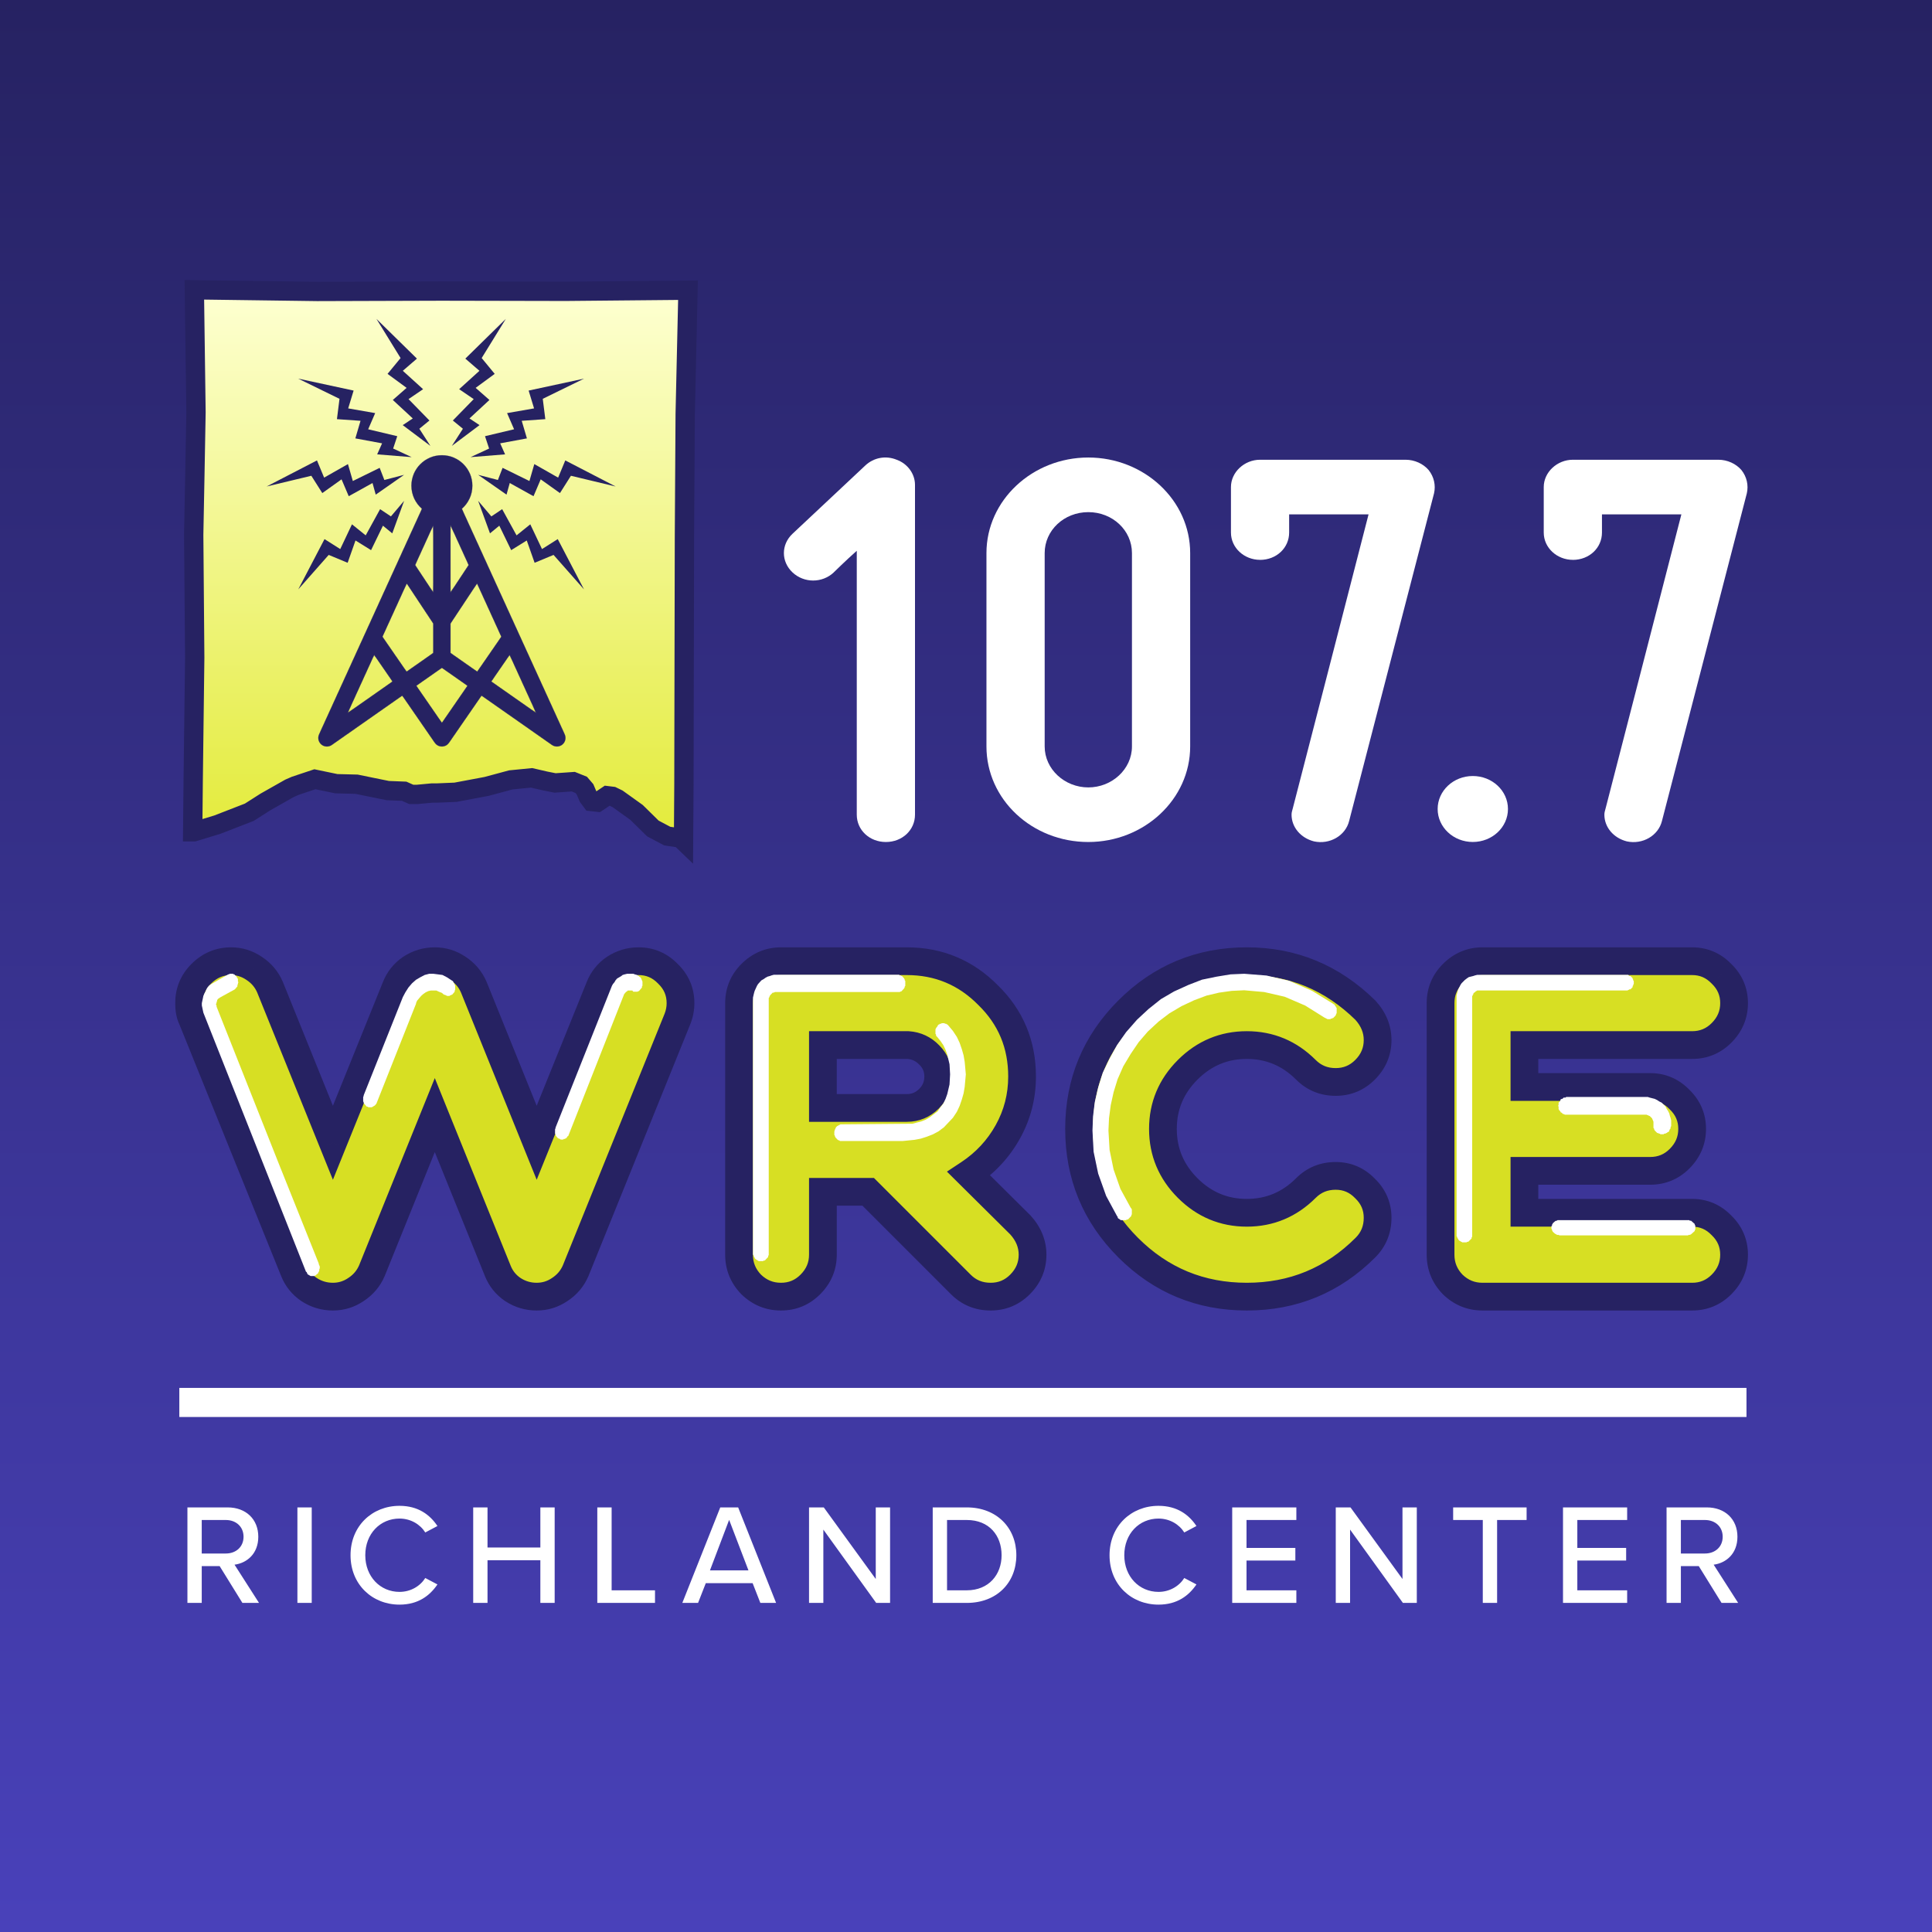 <svg width="500" height="500" viewBox="0 0 500 500" fill="none" xmlns="http://www.w3.org/2000/svg">
<rect x="0" y="0" width="500" height="500" fill="#808080" stroke="none"/>
<rect width="500" height="500" fill="url(#paint0_linear_7084_1451)"/>
<mask id="path-1-outside-1_7084_1451" maskUnits="userSpaceOnUse" x="45" y="244.569" width="408" height="95" fill="black">
<rect fill="white" x="45" y="244.569" width="408" height="95"/>
<path d="M128.803 328.841L112.526 288.583L96.249 328.841C95.381 330.867 94.006 332.495 92.125 333.725C90.317 334.954 88.327 335.569 86.157 335.569C83.914 335.569 81.853 334.954 79.972 333.725C78.163 332.495 76.861 330.867 76.065 328.841L49.696 263.624C49.19 262.612 48.937 261.273 48.937 259.609C48.937 256.643 49.986 254.111 52.084 252.013C54.254 249.843 56.822 248.758 59.788 248.758C61.958 248.758 63.948 249.373 65.756 250.603C67.637 251.833 69.012 253.46 69.88 255.486L86.157 295.745L102.434 255.486C103.23 253.46 104.532 251.833 106.341 250.603C108.221 249.373 110.283 248.758 112.526 248.758C114.696 248.758 116.686 249.373 118.494 250.603C120.375 251.833 121.75 253.46 122.618 255.486L138.895 295.745L155.172 255.486C155.968 253.46 157.27 251.833 159.078 250.603C160.959 249.373 163.021 248.758 165.264 248.758C168.23 248.758 170.762 249.843 172.86 252.013C175.03 254.111 176.115 256.643 176.115 259.609C176.115 260.984 175.862 262.322 175.355 263.624L148.987 328.841C148.118 330.867 146.744 332.495 144.863 333.725C143.054 334.954 141.065 335.569 138.895 335.569C136.652 335.569 134.59 334.954 132.709 333.725C130.901 332.495 129.599 330.867 128.803 328.841ZM191.264 324.718V259.609C191.264 256.643 192.313 254.111 194.411 252.013C196.581 249.843 199.149 248.758 202.115 248.758H234.669C242.917 248.758 249.934 251.688 255.721 257.548C261.581 263.263 264.511 270.28 264.511 278.599C264.511 283.736 263.281 288.51 260.821 292.923C258.362 297.336 254.998 300.953 250.73 303.775L264.077 317.013C266.175 319.328 267.224 321.897 267.224 324.718C267.224 327.684 266.139 330.252 263.968 332.422C261.87 334.52 259.338 335.569 256.372 335.569C253.334 335.569 250.766 334.52 248.668 332.422L224.686 308.441H212.967V324.718C212.967 327.684 211.881 330.252 209.711 332.422C207.613 334.52 205.081 335.569 202.115 335.569C199.149 335.569 196.581 334.52 194.411 332.422C192.313 330.252 191.264 327.684 191.264 324.718ZM234.995 270.461H212.967V286.738H234.669C236.912 286.738 238.829 285.942 240.421 284.351C242.012 282.759 242.808 280.842 242.808 278.599C242.808 276.429 242.048 274.584 240.529 273.065C239.01 271.474 237.165 270.606 234.995 270.461ZM337.968 307.464C340.066 305.366 342.634 304.317 345.673 304.317C348.639 304.317 351.171 305.402 353.269 307.573C355.439 309.671 356.524 312.203 356.524 315.169C356.524 318.207 355.475 320.775 353.377 322.873C344.913 331.337 334.677 335.569 322.668 335.569C310.659 335.569 300.422 331.337 291.958 322.873C283.494 314.409 279.262 304.173 279.262 292.164C279.262 280.155 283.494 269.918 291.958 261.454C300.422 252.99 310.659 248.758 322.668 248.758C334.532 248.758 344.768 252.99 353.377 261.454C355.475 263.769 356.524 266.337 356.524 269.159C356.524 272.125 355.439 274.693 353.269 276.863C351.171 278.961 348.639 280.01 345.673 280.01C342.634 280.01 340.066 278.961 337.968 276.863C333.7 272.595 328.6 270.461 322.668 270.461C316.736 270.461 311.635 272.595 307.367 276.863C303.099 281.131 300.965 286.232 300.965 292.164C300.965 298.096 303.099 303.196 307.367 307.464C311.635 311.732 316.736 313.867 322.668 313.867C328.6 313.867 333.7 311.732 337.968 307.464ZM372.817 324.718V259.609C372.817 256.643 373.866 254.111 375.964 252.013C378.134 249.843 380.703 248.758 383.669 248.758H437.926C440.892 248.758 443.424 249.843 445.522 252.013C447.692 254.111 448.777 256.643 448.777 259.609C448.777 262.576 447.692 265.144 445.522 267.314C443.424 269.412 440.892 270.461 437.926 270.461H394.52V281.312H427.074C430.04 281.312 432.572 282.397 434.67 284.568C436.841 286.666 437.926 289.198 437.926 292.164C437.926 295.13 436.841 297.698 434.67 299.868C432.572 301.966 430.04 303.015 427.074 303.015H394.52V313.867H437.926C440.892 313.867 443.424 314.952 445.522 317.122C447.692 319.22 448.777 321.752 448.777 324.718C448.777 327.684 447.692 330.252 445.522 332.422C443.424 334.52 440.892 335.569 437.926 335.569H383.669C380.703 335.569 378.134 334.52 375.964 332.422C373.866 330.252 372.817 327.684 372.817 324.718Z"/>
</mask>
<path d="M128.803 328.841L112.526 288.583L96.249 328.841C95.381 330.867 94.006 332.495 92.125 333.725C90.317 334.954 88.327 335.569 86.157 335.569C83.914 335.569 81.853 334.954 79.972 333.725C78.163 332.495 76.861 330.867 76.065 328.841L49.696 263.624C49.19 262.612 48.937 261.273 48.937 259.609C48.937 256.643 49.986 254.111 52.084 252.013C54.254 249.843 56.822 248.758 59.788 248.758C61.958 248.758 63.948 249.373 65.756 250.603C67.637 251.833 69.012 253.46 69.88 255.486L86.157 295.745L102.434 255.486C103.23 253.46 104.532 251.833 106.341 250.603C108.221 249.373 110.283 248.758 112.526 248.758C114.696 248.758 116.686 249.373 118.494 250.603C120.375 251.833 121.75 253.46 122.618 255.486L138.895 295.745L155.172 255.486C155.968 253.46 157.27 251.833 159.078 250.603C160.959 249.373 163.021 248.758 165.264 248.758C168.23 248.758 170.762 249.843 172.86 252.013C175.03 254.111 176.115 256.643 176.115 259.609C176.115 260.984 175.862 262.322 175.355 263.624L148.987 328.841C148.118 330.867 146.744 332.495 144.863 333.725C143.054 334.954 141.065 335.569 138.895 335.569C136.652 335.569 134.59 334.954 132.709 333.725C130.901 332.495 129.599 330.867 128.803 328.841ZM191.264 324.718V259.609C191.264 256.643 192.313 254.111 194.411 252.013C196.581 249.843 199.149 248.758 202.115 248.758H234.669C242.917 248.758 249.934 251.688 255.721 257.548C261.581 263.263 264.511 270.28 264.511 278.599C264.511 283.736 263.281 288.51 260.821 292.923C258.362 297.336 254.998 300.953 250.73 303.775L264.077 317.013C266.175 319.328 267.224 321.897 267.224 324.718C267.224 327.684 266.139 330.252 263.968 332.422C261.87 334.52 259.338 335.569 256.372 335.569C253.334 335.569 250.766 334.52 248.668 332.422L224.686 308.441H212.967V324.718C212.967 327.684 211.881 330.252 209.711 332.422C207.613 334.52 205.081 335.569 202.115 335.569C199.149 335.569 196.581 334.52 194.411 332.422C192.313 330.252 191.264 327.684 191.264 324.718ZM234.995 270.461H212.967V286.738H234.669C236.912 286.738 238.829 285.942 240.421 284.351C242.012 282.759 242.808 280.842 242.808 278.599C242.808 276.429 242.048 274.584 240.529 273.065C239.01 271.474 237.165 270.606 234.995 270.461ZM337.968 307.464C340.066 305.366 342.634 304.317 345.673 304.317C348.639 304.317 351.171 305.402 353.269 307.573C355.439 309.671 356.524 312.203 356.524 315.169C356.524 318.207 355.475 320.775 353.377 322.873C344.913 331.337 334.677 335.569 322.668 335.569C310.659 335.569 300.422 331.337 291.958 322.873C283.494 314.409 279.262 304.173 279.262 292.164C279.262 280.155 283.494 269.918 291.958 261.454C300.422 252.99 310.659 248.758 322.668 248.758C334.532 248.758 344.768 252.99 353.377 261.454C355.475 263.769 356.524 266.337 356.524 269.159C356.524 272.125 355.439 274.693 353.269 276.863C351.171 278.961 348.639 280.01 345.673 280.01C342.634 280.01 340.066 278.961 337.968 276.863C333.7 272.595 328.6 270.461 322.668 270.461C316.736 270.461 311.635 272.595 307.367 276.863C303.099 281.131 300.965 286.232 300.965 292.164C300.965 298.096 303.099 303.196 307.367 307.464C311.635 311.732 316.736 313.867 322.668 313.867C328.6 313.867 333.7 311.732 337.968 307.464ZM372.817 324.718V259.609C372.817 256.643 373.866 254.111 375.964 252.013C378.134 249.843 380.703 248.758 383.669 248.758H437.926C440.892 248.758 443.424 249.843 445.522 252.013C447.692 254.111 448.777 256.643 448.777 259.609C448.777 262.576 447.692 265.144 445.522 267.314C443.424 269.412 440.892 270.461 437.926 270.461H394.52V281.312H427.074C430.04 281.312 432.572 282.397 434.67 284.568C436.841 286.666 437.926 289.198 437.926 292.164C437.926 295.13 436.841 297.698 434.67 299.868C432.572 301.966 430.04 303.015 427.074 303.015H394.52V313.867H437.926C440.892 313.867 443.424 314.952 445.522 317.122C447.692 319.22 448.777 321.752 448.777 324.718C448.777 327.684 447.692 330.252 445.522 332.422C443.424 334.52 440.892 335.569 437.926 335.569H383.669C380.703 335.569 378.134 334.52 375.964 332.422C373.866 330.252 372.817 327.684 372.817 324.718Z" fill="#D7DF23"/>
<path d="M128.803 328.841L132.144 327.529L132.138 327.512L132.131 327.496L128.803 328.841ZM112.526 288.583L115.854 287.237L112.526 279.005L109.197 287.237L112.526 288.583ZM96.249 328.841L99.549 330.256L99.563 330.222L99.577 330.187L96.249 328.841ZM92.125 333.725L90.16 330.72L90.133 330.738L90.106 330.756L92.125 333.725ZM79.972 333.725L77.953 336.693L77.98 336.712L78.007 336.729L79.972 333.725ZM76.065 328.841L79.406 327.529L79.4 327.512L79.393 327.496L76.065 328.841ZM49.696 263.624L53.025 262.279L52.971 262.147L52.907 262.019L49.696 263.624ZM52.084 252.013L49.545 249.475H49.545L52.084 252.013ZM65.756 250.603L63.737 253.572L63.764 253.59L63.792 253.608L65.756 250.603ZM69.88 255.486L73.208 254.14L73.194 254.106L73.18 254.072L69.88 255.486ZM86.157 295.745L82.829 297.09L86.157 305.322L89.485 297.09L86.157 295.745ZM102.434 255.486L105.762 256.832L105.769 256.815L105.775 256.799L102.434 255.486ZM106.341 250.603L104.376 247.598L104.349 247.616L104.322 247.634L106.341 250.603ZM118.494 250.603L116.475 253.572L116.502 253.59L116.529 253.608L118.494 250.603ZM122.618 255.486L125.946 254.14L125.932 254.106L125.917 254.072L122.618 255.486ZM138.895 295.745L135.566 297.09L138.895 305.322L142.223 297.09L138.895 295.745ZM155.172 255.486L158.5 256.832L158.507 256.815L158.513 256.799L155.172 255.486ZM159.078 250.603L157.114 247.598L157.086 247.616L157.06 247.634L159.078 250.603ZM172.86 252.013L170.278 254.509L170.321 254.552L170.364 254.595L172.86 252.013ZM175.355 263.624L178.684 264.97L178.693 264.948L178.701 264.926L175.355 263.624ZM148.987 328.841L152.286 330.256L152.301 330.222L152.315 330.187L148.987 328.841ZM144.863 333.725L142.898 330.72L142.871 330.738L142.844 330.756L144.863 333.725ZM132.709 333.725L130.691 336.693L130.718 336.712L130.745 336.729L132.709 333.725ZM132.131 327.496L115.854 287.237L109.197 289.928L125.475 330.187L132.131 327.496ZM109.197 287.237L92.92 327.496L99.577 330.187L115.854 289.928L109.197 287.237ZM92.949 327.427C92.365 328.789 91.462 329.869 90.16 330.72L94.09 336.729C96.55 335.121 98.396 332.945 99.549 330.256L92.949 327.427ZM90.106 330.756C88.888 331.584 87.601 331.979 86.157 331.979V339.159C89.053 339.159 91.745 338.325 94.144 336.693L90.106 330.756ZM86.157 331.979C84.614 331.979 83.234 331.569 81.936 330.72L78.007 336.729C80.471 338.34 83.215 339.159 86.157 339.159V331.979ZM81.99 330.756C80.776 329.93 79.937 328.878 79.406 327.529L72.724 330.154C73.785 332.856 75.55 335.059 77.953 336.693L81.99 330.756ZM79.393 327.496L53.025 262.279L46.368 264.97L72.737 330.187L79.393 327.496ZM52.907 262.019C52.739 261.683 52.527 260.957 52.527 259.609H45.346C45.346 261.589 45.64 263.54 46.485 265.23L52.907 262.019ZM52.527 259.609C52.527 257.596 53.197 255.977 54.622 254.552L49.545 249.475C46.774 252.246 45.346 255.691 45.346 259.609H52.527ZM54.622 254.552C56.145 253.029 57.81 252.348 59.788 252.348V245.168C55.833 245.168 52.362 246.658 49.545 249.475L54.622 254.552ZM59.788 252.348C61.232 252.348 62.519 252.743 63.737 253.572L67.775 247.634C65.376 246.003 62.684 245.168 59.788 245.168V252.348ZM63.792 253.608C65.093 254.458 65.996 255.538 66.58 256.9L73.18 254.072C72.027 251.382 70.181 249.207 67.721 247.598L63.792 253.608ZM66.551 256.832L82.829 297.09L89.485 294.399L73.208 254.14L66.551 256.832ZM89.485 297.09L105.762 256.832L99.106 254.14L82.829 294.399L89.485 297.09ZM105.775 256.799C106.306 255.449 107.145 254.397 108.359 253.572L104.322 247.634C101.919 249.268 100.154 251.472 99.093 254.173L105.775 256.799ZM108.305 253.608C109.603 252.759 110.983 252.348 112.526 252.348V245.168C109.584 245.168 106.84 245.987 104.376 247.598L108.305 253.608ZM112.526 252.348C113.97 252.348 115.257 252.743 116.475 253.572L120.513 247.634C118.114 246.003 115.422 245.168 112.526 245.168V252.348ZM116.529 253.608C117.831 254.458 118.734 255.538 119.318 256.9L125.917 254.072C124.765 251.382 122.919 249.207 120.459 247.598L116.529 253.608ZM119.289 256.832L135.566 297.09L142.223 294.399L125.946 254.14L119.289 256.832ZM142.223 297.09L158.5 256.832L151.844 254.14L135.566 294.399L142.223 297.09ZM158.513 256.799C159.043 255.449 159.883 254.397 161.097 253.572L157.06 247.634C154.657 249.268 152.892 251.472 151.83 254.173L158.513 256.799ZM161.043 253.608C162.341 252.759 163.72 252.348 165.264 252.348V245.168C162.322 245.168 159.577 245.987 157.114 247.598L161.043 253.608ZM165.264 252.348C167.237 252.348 168.843 253.024 170.278 254.509L175.441 249.518C172.68 246.662 169.222 245.168 165.264 245.168V252.348ZM170.364 254.595C171.849 256.03 172.525 257.636 172.525 259.609H179.705C179.705 255.651 178.211 252.193 175.355 249.432L170.364 254.595ZM172.525 259.609C172.525 260.531 172.357 261.429 172.01 262.323L178.701 264.926C179.366 263.216 179.705 261.437 179.705 259.609H172.525ZM172.027 262.279L145.658 327.496L152.315 330.187L178.684 264.97L172.027 262.279ZM145.687 327.427C145.103 328.789 144.2 329.869 142.898 330.72L146.828 336.729C149.288 335.121 151.134 332.945 152.286 330.256L145.687 327.427ZM142.844 330.756C141.626 331.584 140.339 331.979 138.895 331.979V339.159C141.791 339.159 144.483 338.325 146.882 336.693L142.844 330.756ZM138.895 331.979C137.352 331.979 135.972 331.569 134.674 330.72L130.745 336.729C133.208 338.34 135.953 339.159 138.895 339.159V331.979ZM134.728 330.756C133.514 329.93 132.675 328.878 132.144 327.529L125.461 330.154C126.523 332.856 128.288 335.059 130.691 336.693L134.728 330.756ZM194.411 252.013L191.872 249.475V249.475L194.411 252.013ZM255.721 257.548L253.167 260.07L253.191 260.094L253.215 260.118L255.721 257.548ZM260.821 292.923L257.685 291.175L260.821 292.923ZM250.73 303.775L248.75 300.78L245.067 303.214L248.201 306.324L250.73 303.775ZM264.077 317.013L266.737 314.603L266.673 314.532L266.605 314.465L264.077 317.013ZM263.968 332.422L266.507 334.961L266.507 334.961L263.968 332.422ZM248.668 332.422L251.206 329.884L248.668 332.422ZM224.686 308.441L227.225 305.902L226.173 304.851H224.686V308.441ZM212.967 308.441V304.851H209.377V308.441H212.967ZM209.711 332.422L212.25 334.961L209.711 332.422ZM194.411 332.422L191.829 334.918L191.872 334.961L191.916 335.004L194.411 332.422ZM234.995 270.461L235.234 266.879L235.115 266.871H234.995V270.461ZM212.967 270.461V266.871H209.377V270.461H212.967ZM212.967 286.738H209.377V290.328H212.967V286.738ZM240.421 284.351L242.959 286.889V286.889L240.421 284.351ZM240.529 273.065L237.932 275.544L237.961 275.574L237.991 275.604L240.529 273.065ZM194.854 324.718V259.609H187.674V324.718H194.854ZM194.854 259.609C194.854 257.596 195.524 255.977 196.949 254.552L191.872 249.475C189.101 252.246 187.674 255.691 187.674 259.609H194.854ZM196.949 254.552C198.472 253.029 200.138 252.348 202.115 252.348V245.168C198.161 245.168 194.69 246.658 191.872 249.475L196.949 254.552ZM202.115 252.348H234.669V245.168H202.115V252.348ZM234.669 252.348C241.958 252.348 248.055 254.895 253.167 260.07L258.275 255.025C251.813 248.481 243.875 245.168 234.669 245.168V252.348ZM253.215 260.118C258.369 265.145 260.921 271.23 260.921 278.599H268.101C268.101 269.33 264.793 261.381 258.228 254.978L253.215 260.118ZM260.921 278.599C260.921 283.135 259.842 287.306 257.685 291.175L263.957 294.671C266.72 289.715 268.101 284.337 268.101 278.599H260.921ZM257.685 291.175C255.509 295.079 252.545 298.271 248.75 300.78L252.709 306.77C257.451 303.635 261.214 299.593 263.957 294.671L257.685 291.175ZM248.201 306.324L261.549 319.562L266.605 314.465L253.258 301.226L248.201 306.324ZM261.417 319.424C262.985 321.155 263.634 322.886 263.634 324.718H270.814C270.814 320.907 269.364 317.501 266.737 314.603L261.417 319.424ZM263.634 324.718C263.634 326.695 262.953 328.361 261.43 329.884L266.507 334.961C269.324 332.144 270.814 328.673 270.814 324.718H263.634ZM261.43 329.884C260.005 331.309 258.386 331.979 256.372 331.979V339.159C260.291 339.159 263.736 337.732 266.507 334.961L261.43 329.884ZM256.372 331.979C254.26 331.979 252.613 331.291 251.206 329.884L246.129 334.961C248.918 337.75 252.407 339.159 256.372 339.159V331.979ZM251.206 329.884L227.225 305.902L222.148 310.979L246.129 334.961L251.206 329.884ZM224.686 304.851H212.967V312.031H224.686V304.851ZM209.377 308.441V324.718H216.557V308.441H209.377ZM209.377 324.718C209.377 326.695 208.696 328.361 207.173 329.884L212.25 334.961C215.067 332.144 216.557 328.673 216.557 324.718H209.377ZM207.173 329.884C205.748 331.309 204.129 331.979 202.115 331.979V339.159C206.034 339.159 209.479 337.732 212.25 334.961L207.173 329.884ZM202.115 331.979C200.098 331.979 198.42 331.305 196.906 329.841L191.916 335.004C194.742 337.736 198.2 339.159 202.115 339.159V331.979ZM196.992 329.927C195.528 328.413 194.854 326.735 194.854 324.718H187.674C187.674 328.633 189.097 332.091 191.829 334.918L196.992 329.927ZM234.995 266.871H212.967V274.051H234.995V266.871ZM209.377 270.461V286.738H216.557V270.461H209.377ZM212.967 290.328H234.669V283.148H212.967V290.328ZM234.669 290.328C237.868 290.328 240.697 289.151 242.959 286.889L237.882 281.812C236.961 282.733 235.956 283.148 234.669 283.148V290.328ZM242.959 286.889C245.221 284.627 246.398 281.798 246.398 278.599H239.218C239.218 279.886 238.803 280.891 237.882 281.812L242.959 286.889ZM246.398 278.599C246.398 275.488 245.268 272.727 243.068 270.527L237.991 275.604C238.829 276.442 239.218 277.37 239.218 278.599H246.398ZM243.126 270.586C240.995 268.353 238.312 267.084 235.234 266.879L234.756 274.043C236.019 274.127 237.025 274.594 237.932 275.544L243.126 270.586ZM337.968 307.464L335.43 304.926L337.968 307.464ZM353.269 307.573L350.687 310.068L350.73 310.112L350.773 310.154L353.269 307.573ZM353.377 322.873L355.916 325.412L353.377 322.873ZM291.958 322.873L294.497 320.335L291.958 322.873ZM291.958 261.454L294.497 263.993L291.958 261.454ZM353.377 261.454L356.037 259.043L355.968 258.967L355.894 258.894L353.377 261.454ZM353.269 276.863L355.807 279.402V279.402L353.269 276.863ZM337.968 276.863L335.43 279.402V279.402L337.968 276.863ZM307.367 276.863L309.906 279.402L307.367 276.863ZM307.367 307.464L304.829 310.003L307.367 307.464ZM340.507 310.003C341.913 308.596 343.561 307.907 345.673 307.907V300.727C341.708 300.727 338.219 302.136 335.43 304.926L340.507 310.003ZM345.673 307.907C347.646 307.907 349.252 308.583 350.687 310.068L355.85 305.078C353.089 302.221 349.631 300.727 345.673 300.727V307.907ZM350.773 310.154C352.258 311.589 352.934 313.195 352.934 315.169H360.114C360.114 311.21 358.62 307.752 355.764 304.991L350.773 310.154ZM352.934 315.169C352.934 317.281 352.245 318.928 350.839 320.335L355.916 325.412C358.705 322.623 360.114 319.134 360.114 315.169H352.934ZM350.839 320.335C343.05 328.123 333.728 331.979 322.668 331.979V339.159C335.625 339.159 346.776 334.552 355.916 325.412L350.839 320.335ZM322.668 331.979C311.607 331.979 302.285 328.123 294.497 320.335L289.42 325.412C298.559 334.552 309.71 339.159 322.668 339.159V331.979ZM294.497 320.335C286.708 312.546 282.852 303.224 282.852 292.164H275.672C275.672 305.121 280.28 316.272 289.42 325.412L294.497 320.335ZM282.852 292.164C282.852 281.103 286.708 271.781 294.497 263.993L289.42 258.916C280.28 268.055 275.672 279.206 275.672 292.164H282.852ZM294.497 263.993C302.285 256.204 311.607 252.348 322.668 252.348V245.168C309.71 245.168 298.559 249.776 289.42 258.916L294.497 263.993ZM322.668 252.348C333.572 252.348 342.91 256.197 350.86 264.014L355.894 258.894C346.627 249.783 335.492 245.168 322.668 245.168V252.348ZM350.717 263.865C352.286 265.596 352.934 267.327 352.934 269.159H360.114C360.114 265.348 358.664 261.942 356.037 259.043L350.717 263.865ZM352.934 269.159C352.934 271.136 352.253 272.801 350.73 274.325L355.807 279.402C358.625 276.584 360.114 273.113 360.114 269.159H352.934ZM350.73 274.325C349.305 275.75 347.686 276.42 345.673 276.42V283.6C349.591 283.6 353.036 282.173 355.807 279.402L350.73 274.325ZM345.673 276.42C343.561 276.42 341.913 275.731 340.507 274.325L335.43 279.402C338.219 282.191 341.708 283.6 345.673 283.6V276.42ZM340.507 274.325C335.578 269.396 329.57 266.871 322.668 266.871V274.051C327.629 274.051 331.821 275.794 335.43 279.402L340.507 274.325ZM322.668 266.871C315.765 266.871 309.757 269.396 304.829 274.325L309.906 279.402C313.514 275.794 317.706 274.051 322.668 274.051V266.871ZM304.829 274.325C299.9 279.253 297.375 285.261 297.375 292.164H304.555C304.555 287.202 306.297 283.01 309.906 279.402L304.829 274.325ZM297.375 292.164C297.375 299.067 299.9 305.075 304.829 310.003L309.906 304.926C306.297 301.317 304.555 297.125 304.555 292.164H297.375ZM304.829 310.003C309.757 314.931 315.765 317.457 322.668 317.457V310.276C317.706 310.276 313.514 308.534 309.906 304.926L304.829 310.003ZM322.668 317.457C329.57 317.457 335.578 314.931 340.507 310.003L335.43 304.926C331.821 308.534 327.629 310.276 322.668 310.276V317.457ZM375.964 252.013L373.426 249.475V249.475L375.964 252.013ZM445.522 252.013L442.94 254.509L442.983 254.552L443.027 254.595L445.522 252.013ZM445.522 267.314L448.06 269.853V269.853L445.522 267.314ZM394.52 270.461V266.871H390.93V270.461H394.52ZM394.52 281.312H390.93V284.902H394.52V281.312ZM434.67 284.568L432.089 287.063L432.131 287.107L432.175 287.149L434.67 284.568ZM434.67 299.868L432.132 297.33L434.67 299.868ZM394.52 303.015V299.425H390.93V303.015H394.52ZM394.52 313.867H390.93V317.457H394.52V313.867ZM445.522 317.122L442.94 319.617L442.983 319.661L443.027 319.703L445.522 317.122ZM445.522 332.422L448.06 334.961V334.961L445.522 332.422ZM375.964 332.422L373.383 334.918L373.425 334.961L373.469 335.004L375.964 332.422ZM376.407 324.718V259.609H369.227V324.718H376.407ZM376.407 259.609C376.407 257.596 377.078 255.977 378.503 254.552L373.426 249.475C370.655 252.246 369.227 255.691 369.227 259.609H376.407ZM378.503 254.552C380.026 253.029 381.691 252.348 383.669 252.348V245.168C379.714 245.168 376.243 246.658 373.426 249.475L378.503 254.552ZM383.669 252.348H437.926V245.168H383.669V252.348ZM437.926 252.348C439.899 252.348 441.505 253.024 442.94 254.509L448.103 249.518C445.342 246.662 441.884 245.168 437.926 245.168V252.348ZM443.027 254.595C444.511 256.03 445.187 257.636 445.187 259.609H452.367C452.367 255.651 450.873 252.193 448.017 249.432L443.027 254.595ZM445.187 259.609C445.187 261.587 444.506 263.252 442.983 264.775L448.06 269.853C450.878 267.035 452.367 263.564 452.367 259.609H445.187ZM442.983 264.775C441.558 266.2 439.939 266.871 437.926 266.871V274.051C441.844 274.051 445.289 272.624 448.06 269.853L442.983 264.775ZM437.926 266.871H394.52V274.051H437.926V266.871ZM390.93 270.461V281.312H398.11V270.461H390.93ZM394.52 284.902H427.074V277.722H394.52V284.902ZM427.074 284.902C429.048 284.902 430.654 285.578 432.089 287.063L437.251 282.073C434.491 279.216 431.033 277.722 427.074 277.722V284.902ZM432.175 287.149C433.66 288.584 434.336 290.19 434.336 292.164H441.516C441.516 288.205 440.022 284.747 437.165 281.986L432.175 287.149ZM434.336 292.164C434.336 294.141 433.655 295.806 432.132 297.33L437.209 302.407C440.026 299.589 441.516 296.118 441.516 292.164H434.336ZM432.132 297.33C430.707 298.755 429.088 299.425 427.074 299.425V306.605C430.993 306.605 434.438 305.178 437.209 302.407L432.132 297.33ZM427.074 299.425H394.52V306.605H427.074V299.425ZM390.93 303.015V313.867H398.11V303.015H390.93ZM394.52 317.457H437.926V310.276H394.52V317.457ZM437.926 317.457C439.899 317.457 441.505 318.133 442.94 319.617L448.103 314.627C445.342 311.771 441.884 310.276 437.926 310.276V317.457ZM443.027 319.703C444.511 321.138 445.187 322.744 445.187 324.718H452.367C452.367 320.759 450.873 317.302 448.017 314.541L443.027 319.703ZM445.187 324.718C445.187 326.695 444.506 328.361 442.983 329.884L448.06 334.961C450.878 332.144 452.367 328.673 452.367 324.718H445.187ZM442.983 329.884C441.558 331.309 439.939 331.979 437.926 331.979V339.159C441.844 339.159 445.289 337.732 448.06 334.961L442.983 329.884ZM437.926 331.979H383.669V339.159H437.926V331.979ZM383.669 331.979C381.652 331.979 379.973 331.305 378.459 329.841L373.469 335.004C376.295 337.736 379.753 339.159 383.669 339.159V331.979ZM378.545 329.927C377.082 328.413 376.407 326.735 376.407 324.718H369.227C369.227 328.633 370.651 332.091 373.383 334.918L378.545 329.927Z" fill="#262262" mask="url(#path-1-outside-1_7084_1451)"/>
<path d="M438.588 316.903V316.762L438.43 316.619L438.273 316.478L438.115 316.338L437.956 316.197L437.798 316.056L437.641 315.914H437.326L437.169 315.773H437.009H436.852H436.537H403.557H403.4H403.083L402.925 315.914H402.768L402.453 316.056L402.296 316.197L402.136 316.338L401.979 316.478L401.821 316.619V316.762L401.664 316.903V317.184L401.507 317.325V317.465V317.749V317.89V318.03L401.664 318.171V318.454L401.821 318.595V318.736L401.979 318.876L402.136 319.019L402.296 319.16L402.453 319.301L402.768 319.441L402.925 319.582H403.083H403.4L403.557 319.723H403.715H436.537H436.852L437.009 319.582H437.169H437.326L437.641 319.441L437.798 319.301L437.956 319.16L438.115 319.019L438.273 318.876L438.43 318.736L438.588 318.595V318.454L438.747 318.171V318.03V317.89V317.749V317.465V317.325V317.184L438.588 316.903Z" fill="white"/>
<path d="M431.025 286.348L430.533 285.856L430.043 285.367L429.388 285.04L428.898 284.711L428.243 284.385L427.587 284.221L426.932 284.056L426.442 283.893H405.492H405.328L405.163 284.056H405H404.673L404.507 284.221L404.344 284.385H404.181L403.854 284.548V284.711L403.691 285.04L403.526 285.203L403.362 285.367V285.53V285.856V286.022L403.199 286.185L403.362 286.348V286.675V286.841V287.004L403.526 287.33L403.691 287.494L403.854 287.657V287.822L404.181 287.986L404.344 288.149L404.507 288.312H404.673L405 288.475H405.163H405.328H425.95H426.116L426.442 288.639H426.605L426.769 288.804H426.932L427.095 288.968L427.261 289.131L427.424 289.294L427.587 289.457V289.623L427.75 289.786V289.949L427.914 290.276V290.439V291.095V291.258V291.423V291.75V291.913L428.079 292.076V292.24L428.243 292.568L428.406 292.732L428.569 292.895L428.732 293.058L428.898 293.224H429.061L429.388 293.387H429.551L429.714 293.55H429.88H430.206H430.37H430.533L430.698 293.387H431.025L431.188 293.224H431.351L431.515 293.058L431.844 292.895L432.007 292.732V292.568L432.17 292.24L432.333 292.076V291.913V291.75L432.499 291.423V291.258V289.949L432.333 289.294L432.17 288.804L432.007 288.149L431.678 287.494L431.351 287.004L431.025 286.348Z" fill="white"/>
<path d="M420.944 256.333H421.232L421.378 256.189H421.521L421.665 256.045H421.953L422.099 255.901L422.243 255.757L422.387 255.611L422.53 255.467V255.18L422.674 255.036V254.892L422.818 254.602V254.459V254.315V254.171V253.881L422.674 253.737V253.594L422.53 253.304V253.16L422.387 253.016L422.243 252.872L422.099 252.729L421.953 252.585H421.665L421.521 252.439L421.378 252.295H421.232H420.944H420.8H387.344H384.172H382.296L381.721 252.439L381.287 252.585L380.71 252.729L380.134 252.872L379.701 253.16L379.123 253.594L378.692 254.025L378.258 254.459L377.971 254.892L377.683 255.467L377.393 256.045L377.249 256.478L377.105 257.054L376.962 257.631V258.063V319.496V319.64V319.928L377.105 320.072V320.215L377.249 320.505L377.393 320.649V320.793L377.539 320.937L377.683 321.083L377.971 321.226L378.114 321.37H378.258L378.404 321.514H378.692H378.836H378.979H379.269H379.413H379.557L379.701 321.37H379.99L380.134 321.226L380.278 321.083L380.422 320.937L380.566 320.793L380.71 320.649L380.855 320.505V320.215L380.999 320.072V319.928V319.64V319.496V258.063V257.919V257.775L381.143 257.631V257.487L381.287 257.344V257.198L381.433 256.91H381.577L381.721 256.766L381.864 256.622L382.008 256.478H382.152L382.296 256.333H382.586H382.729H382.873H384.172H420.8H420.944Z" fill="white"/>
<path d="M287.456 286.025L288.194 282.671L289.228 279.315L290.705 275.958L292.624 272.755L294.692 269.705L297.055 266.959L299.858 264.366L302.664 262.231L305.765 260.4L309.014 258.875L312.263 257.654L315.51 256.892L318.759 256.435L322.007 256.282L327.176 256.739L332.49 257.96L337.807 260.249L342.68 263.299L342.975 263.452L343.27 263.603L343.566 263.756H343.861H344.157H344.304L344.452 263.603H344.747L344.895 263.452H345.043L345.19 263.299L345.338 263.146L345.486 262.994L345.633 262.841L345.781 262.535V262.384L345.929 262.231V261.925V261.774V261.62V261.316V261.163V260.859L345.781 260.706L345.633 260.4L345.486 260.249L345.338 259.942H345.19L345.043 259.789L339.579 256.435L333.672 253.842L327.767 252.468L322.007 252.011L318.463 252.164L314.773 252.774L311.082 253.536L307.537 254.91L303.846 256.586L300.449 258.57L297.202 261.163L294.249 263.909L291.443 267.112L289.08 270.469L287.16 273.976L285.388 277.637L284.207 281.45L283.321 285.264L282.878 288.925L282.732 292.585L283.026 298.077L284.207 303.722L286.274 309.518L289.08 314.704L289.228 314.857V315.01L289.376 315.314L289.671 315.467L289.819 315.618L290.114 315.771H290.409H290.705H290.852H291H291.295H291.443L291.591 315.618H291.886L292.034 315.467L292.181 315.314L292.329 315.161L292.477 315.01L292.624 314.857L292.772 314.704V314.55L292.92 314.246V314.093V313.94V313.636V313.332V313.025L292.772 312.721L292.624 312.568L289.966 307.687L288.194 302.654L287.16 297.62L286.865 292.585L287.013 289.382L287.456 286.025Z" fill="white"/>
<path d="M245.447 290.514L246.609 289.284L247.629 287.745L248.354 286.203L248.935 284.508L249.374 282.971L249.663 281.276L249.955 278.043L249.663 274.809L249.374 273.115L248.935 271.574L248.354 269.881L247.629 268.342L246.609 266.801L245.447 265.414L245.3 265.259L245.156 265.105H245.011L244.864 264.951H244.575L244.428 264.796H244.283H244.138H243.847H243.702L243.555 264.951H243.266L243.119 265.105H242.974L242.829 265.259L242.682 265.414L242.538 265.722L242.393 265.877L242.246 266.029V266.183L242.101 266.338V266.646V266.801V266.955V267.261V267.416V267.57L242.246 267.724V268.033L242.393 268.188L242.538 268.342L243.41 269.42L244.138 270.496L244.719 271.729L245.156 272.961L245.447 274.191L245.737 275.424L245.883 278.041L245.737 280.66L245.447 281.891L245.156 283.123L244.719 284.356L244.138 285.584L243.41 286.51L242.682 287.588L241.665 288.358L240.648 289.127L239.628 289.742L238.466 290.205L237.302 290.512L236.138 290.82L217.524 290.975L217.232 291.129L216.943 291.283L216.651 291.438L216.507 291.592L216.36 291.744L216.215 292.053L216.07 292.362L215.926 292.825V293.131V293.285V293.44V293.748L216.07 293.903V294.057L216.215 294.364L216.36 294.518L216.507 294.672L216.651 294.827L216.796 294.981L217.088 295.135H217.232L217.379 295.29H217.669H217.815H217.96H218.252H218.396H233.667L236.721 294.981L238.319 294.672L239.775 294.209L241.374 293.594L242.829 292.827L244.283 291.746L245.447 290.514Z" fill="white"/>
<path d="M232.69 256.738H232.836L233.126 256.577H233.271L233.417 256.416L233.562 256.257L233.709 256.099L233.854 255.94L233.998 255.779L234.143 255.461V255.3L234.29 255.141V254.982V254.663V254.504V254.345V254.025V253.866L234.143 253.707V253.546L233.998 253.226L233.854 253.065L233.709 252.907L233.562 252.748L233.417 252.589H233.271L233.126 252.428H232.836L232.69 252.269H232.545H205.349H202.151H200.842H200.258L199.678 252.428L199.241 252.589L198.66 252.748L198.079 253.065L197.641 253.385L197.06 253.707L196.623 254.184L196.187 254.663L195.898 255.141L195.606 255.779L195.314 256.416L195.17 256.89L195.025 257.508L194.878 258.123V258.74V273.994V278.306V282.621V308.504V324.221V324.527V324.682L195.025 324.836V324.99L195.17 325.299L195.314 325.453V325.605L195.459 325.76L195.606 325.914L195.898 326.068L196.042 326.223H196.187L196.332 326.377H196.623H196.768H196.915H197.207H197.351H197.496L197.641 326.223H197.932L198.079 326.068L198.224 325.914L198.369 325.76L198.513 325.605L198.66 325.453L198.805 325.299V324.99L198.95 324.836V324.682V324.527V324.221V296.949V259.664V258.74V258.586V258.277L199.096 258.123V257.971L199.241 257.817V257.662L199.386 257.508L199.533 257.353L199.678 257.199L199.822 257.045L199.969 256.89H200.114H200.258L200.55 256.738H200.695H232.545H232.69Z" fill="white"/>
<path d="M82.492 327.141V326.987L72.758 302.667L72.626 302.356L56.05 260.531V260.377V260.222L55.92 260.066V259.757L56.05 259.603V259.446V259.292L56.182 259.137V258.827L56.313 258.672L56.445 258.518L56.577 258.364H56.709L56.84 258.207L60.786 256.039L61.05 255.728L61.181 255.574L61.445 255.265V254.954L61.577 254.646V254.489L61.706 254.181L61.577 254.026V253.715V253.561V253.407L61.445 253.096L61.313 252.941L61.181 252.787V252.63L60.918 252.476L60.786 252.322L60.655 252.165H60.523L60.259 252.011H60.128H59.998H59.866H59.603H59.471L59.208 252.165H59.076L54.998 254.489L54.471 254.8L54.078 255.109L53.683 255.574L53.419 256.039L53.156 256.659L52.894 257.124L52.631 257.744L52.499 258.364L52.367 258.983L52.236 259.603V260.222L52.367 260.842L52.499 261.462L52.631 262.081L79.203 329.157H79.334L79.466 329.465L79.598 329.776L79.861 329.931L80.125 330.085L80.386 330.239H80.65H80.913H81.045H81.177H81.308L81.572 330.085H81.702L81.833 329.931L81.965 329.776L82.228 329.62L82.36 329.465V329.311L82.492 329.157L82.624 328.846V328.691V328.537L82.755 328.226V328.072V327.761L82.624 327.452L82.492 327.141Z" fill="white"/>
<path d="M111.486 256.348H112.145H112.934L113.592 256.657L114.381 256.968L114.907 257.433H115.039L115.432 257.587L115.696 257.742H115.959H116.091H116.355L116.486 257.587H116.616L116.879 257.433H117.011L117.143 257.276L117.275 257.122L117.406 256.968L117.538 256.813L117.67 256.657V256.348L117.802 256.194V256.037V255.728V255.574V255.263V255.109L117.67 254.798L117.538 254.489L117.406 254.335L117.275 254.024L117.143 253.87L116.879 253.715L115.696 252.939L114.512 252.319L113.329 252.165L112.145 252.011H111.091L109.908 252.319L108.724 252.939L107.672 253.559L106.62 254.489L105.698 255.574L104.91 256.813L104.251 258.053L94.122 283.457V283.611L93.99 283.922V284.231V284.387V284.696V284.85V285.005L94.122 285.316V285.47L94.254 285.627L94.385 285.781L94.517 285.935L94.649 286.09L94.781 286.244L94.912 286.401H95.174L95.305 286.555H95.437H95.569H95.832H95.964H96.228L96.491 286.401L96.753 286.244L97.016 286.09L97.279 285.781L97.411 285.627L107.672 259.755V259.601L107.936 258.981L108.461 258.361L108.988 257.742L109.513 257.276L110.171 256.813L110.83 256.502L111.486 256.348Z" fill="white"/>
<path d="M145.485 294.921H145.748L145.88 294.764H146.143L146.407 294.61L146.668 294.456L146.8 294.145L147.063 293.99L161.534 257.276L161.665 257.122L161.797 256.968L161.929 256.813L162.061 256.657H162.192L162.324 256.502L162.454 256.348H162.586H162.849H162.981H163.113H163.244H163.376H163.639L163.901 256.657H164.164H164.296H164.428H164.691H164.823H164.955L165.218 256.502H165.35L165.48 256.348L165.611 256.194L165.743 256.037L165.875 255.883L166.007 255.728L166.138 255.574V255.263L166.27 255.109V254.954V254.798V254.489V254.335V254.024L166.138 253.715L166.007 253.404L165.875 253.096L165.743 252.939L165.48 252.785L165.35 252.63L164.823 252.319L164.296 252.165L163.901 252.011H163.376H162.849H162.324L161.665 252.165L161.139 252.319L160.745 252.63L160.218 252.939L159.692 253.25L159.298 253.715L159.035 254.178L158.64 254.644L158.376 255.109L143.774 291.821V291.977L143.644 292.286V292.442V292.751V292.906V293.062V293.371L143.774 293.525V293.682L143.906 293.99L144.038 294.145L144.169 294.301L144.301 294.456L144.433 294.61H144.564L144.828 294.764H144.96L145.091 294.921H145.353H145.485Z" fill="white"/>
<path d="M215.769 148.135C215.769 148.135 219.066 144.897 221.731 142.541V210.842C221.731 214.816 225.029 217.91 229.266 217.91C233.503 217.91 236.8 214.816 236.8 210.842V125.472C236.8 122.675 234.92 120.023 232.093 118.996C229.266 117.818 226.13 118.411 223.935 120.471L205.107 138.133C202.126 140.93 202.126 145.345 205.107 148.142C208.088 150.939 212.795 150.939 215.777 148.142L215.769 148.135Z" fill="white"/>
<path d="M281.655 217.91C296.091 217.91 308.016 206.867 308.016 193.18V143.134C308.016 129.447 296.091 118.404 281.655 118.404C267.218 118.404 255.293 129.447 255.293 143.134V193.18C255.293 206.867 267.064 217.91 281.655 217.91ZM270.361 143.134C270.361 137.245 275.384 132.54 281.655 132.54C287.925 132.54 292.948 137.252 292.948 143.134V193.18C292.948 199.07 287.771 203.782 281.655 203.782C275.538 203.782 270.361 199.07 270.361 193.18V143.134Z" fill="white"/>
<path d="M326.095 144.897C330.332 144.897 333.629 141.804 333.629 137.829V133.117H354.182C350.577 147.245 334.569 209.215 334.569 209.215C334.415 209.801 334.253 210.249 334.253 210.834C334.253 214.072 336.611 216.868 340.062 217.75C344.137 218.632 348.22 216.276 349.16 212.453L371.13 127.668C371.6 125.608 371.13 123.397 369.721 121.634C368.311 120.015 366.115 118.981 363.758 118.981H326.103C322.02 118.981 318.569 122.219 318.569 126.049V137.822C318.569 141.796 322.02 144.889 326.103 144.889L326.095 144.897Z" fill="white"/>
<path d="M381.161 217.903C386.186 217.903 390.259 214.082 390.259 209.368C390.259 204.654 386.186 200.833 381.161 200.833C376.136 200.833 372.063 204.654 372.063 209.368C372.063 214.082 376.136 217.903 381.161 217.903Z" fill="white"/>
<path d="M407.053 144.897C411.29 144.897 414.587 141.804 414.587 137.829V133.117H435.14C431.527 147.245 415.527 209.215 415.527 209.215C415.373 209.801 415.211 210.249 415.211 210.834C415.211 214.072 417.561 216.868 421.02 217.75C425.102 218.632 429.178 216.276 430.117 212.453L452.08 127.668C452.55 125.608 452.08 123.397 450.671 121.634C449.261 120.015 447.065 118.981 444.708 118.981H407.053C402.97 118.981 399.519 122.219 399.519 126.049V137.822C399.519 141.796 402.97 144.889 407.053 144.889V144.897Z" fill="white"/>
<path d="M50.428 123.029L50.725 106.7L50.296 75L82.095 75.429L114.257 75.33L146.419 75.396L178.053 75.099L177.328 107.129L177.13 139.159L177.064 171.024L176.998 203.021L176.899 217.7L176.041 216.876L172.677 216.381L168.949 214.402L164.727 210.245L159.845 206.749L158.492 206.089L157.14 205.924L154.633 207.606L153.115 207.441L152.258 206.287L151.4 204.275L150.411 203.12L148.365 202.295L146.023 202.46L143.648 202.625L141.141 202.13L137.579 201.306L132.202 201.834L125.967 203.516L117.886 205.033L113.169 205.231H111.816L107.957 205.594H106.439L104.592 204.769L100.37 204.604L96.312 203.78L92.288 202.955L87.043 202.823L81.501 201.669L76.454 203.351L74.937 204.011L68.703 207.54L64.513 210.212L56.267 213.412L50.197 215.259H49.867L49.999 201.9L50.395 170.232L50.131 138.4L50.428 123.029Z" fill="url(#paint1_linear_7084_1451)" stroke="#262262" stroke-width="4.999"/>
<path d="M126.58 116.083L121.786 118.307L130.716 117.588L129.444 114.735L136.365 113.455L135.022 108.904L141.127 108.478L140.466 103.213L151.162 97.987L136.811 101.079L138.216 105.692L131.232 106.912L133.046 111.097L125.518 112.886L126.58 116.083Z" fill="#262262"/>
<path d="M101.747 116.083L106.541 118.307L97.611 117.588L98.883 114.735L91.963 113.455L93.305 108.904L87.2 108.478L87.861 103.213L77.165 97.987L91.516 101.079L90.111 105.692L97.095 106.912L95.282 111.097L102.81 112.886L101.747 116.083Z" fill="#262262"/>
<path d="M119.799 110.961L116.937 115.403L124.1 110.022L121.5 108.291L126.665 103.511L123.098 100.381L128.03 96.758L124.657 92.662L130.905 82.529L120.427 92.812L124.08 95.96L118.83 100.723L122.599 103.291L117.193 108.827L119.799 110.961Z" fill="#262262"/>
<path d="M108.528 110.961L111.391 115.403L104.227 110.022L106.827 108.291L101.662 103.511L105.229 100.381L100.297 96.758L103.67 92.662L97.423 82.529L107.9 92.812L104.247 95.96L109.497 100.723L105.728 103.291L111.134 108.827L108.528 110.961Z" fill="#262262"/>
<path d="M128.855 124.22L123.742 122.885L131.088 128.013L131.922 125.003L138.074 128.419L139.935 124.054L144.916 127.61L147.756 123.128L159.332 125.904L146.295 119.156L144.443 123.609L138.28 120.106L137.015 124.488L130.07 121.077L128.855 124.22Z" fill="#262262"/>
<path d="M99.472 124.22L104.586 122.885L97.239 128.013L96.406 125.003L90.253 128.419L88.392 124.054L83.412 127.61L80.571 123.128L68.995 125.904L82.032 119.156L83.884 123.609L90.047 120.106L91.312 124.488L98.257 121.077L99.472 124.22Z" fill="#262262"/>
<path d="M127.16 133.645L123.742 129.616L126.809 138.033L129.221 136.048L132.294 142.379L136.325 139.876L138.359 145.647L143.258 143.61L151.139 152.533L144.344 139.52L140.27 142.1L137.238 135.692L133.685 138.553L129.96 131.771L127.16 133.645Z" fill="#262262"/>
<path d="M101.167 133.645L104.585 129.616L101.518 138.033L99.106 136.048L96.033 142.379L92.002 139.876L89.969 145.647L85.069 143.61L77.188 152.533L83.983 139.52L88.057 142.1L91.089 135.692L94.642 138.553L98.367 131.771L101.167 133.645Z" fill="#262262"/>
<mask id="path-26-inside-2_7084_1451" fill="white">
<path fill-rule="evenodd" clip-rule="evenodd" d="M116.583 168.981L123.506 173.83L129.75 164.784L123.46 150.99L116.583 161.375V168.981ZM114.362 117.82C118.715 117.82 122.244 121.349 122.244 125.703C122.244 128.086 121.186 130.222 119.515 131.668L125.778 145.402C125.817 145.476 125.852 145.552 125.882 145.629L134.267 164.017C134.29 164.063 134.311 164.111 134.331 164.159L146.142 190.06C146.456 190.749 146.407 191.581 145.943 192.247C145.243 193.248 143.863 193.493 142.862 192.794L124.621 180.014L116.209 192.203C116.057 192.432 115.86 192.637 115.62 192.802C114.614 193.497 113.234 193.244 112.539 192.238L104.103 180.014L85.93 192.746C85.301 193.22 84.44 193.343 83.674 192.993C82.562 192.485 82.072 191.171 82.581 190.06L94.392 164.159C94.412 164.111 94.433 164.063 94.457 164.017L102.842 145.629C102.872 145.552 102.906 145.476 102.945 145.402L109.209 131.668C107.537 130.222 106.479 128.086 106.479 125.703C106.479 121.349 110.009 117.82 114.362 117.82ZM121.291 146.233L116.583 135.911V153.343L121.291 146.233ZM107.433 146.233L112.14 153.343V135.911L107.433 146.233ZM112.14 161.375L105.263 150.99L98.973 164.784L105.217 173.83L112.14 168.981V161.375ZM127.135 176.372L138.743 184.505L131.892 169.48L127.135 176.372ZM96.832 169.48L89.98 184.505L101.589 176.372L96.832 169.48ZM107.731 177.473L114.362 187.08L120.992 177.473L114.362 172.827L107.731 177.473Z"/>
</mask>
<path fill-rule="evenodd" clip-rule="evenodd" d="M116.583 168.981L123.506 173.83L129.75 164.784L123.46 150.99L116.583 161.375V168.981ZM114.362 117.82C118.715 117.82 122.244 121.349 122.244 125.703C122.244 128.086 121.186 130.222 119.515 131.668L125.778 145.402C125.817 145.476 125.852 145.552 125.882 145.629L134.267 164.017C134.29 164.063 134.311 164.111 134.331 164.159L146.142 190.06C146.456 190.749 146.407 191.581 145.943 192.247C145.243 193.248 143.863 193.493 142.862 192.794L124.621 180.014L116.209 192.203C116.057 192.432 115.86 192.637 115.62 192.802C114.614 193.497 113.234 193.244 112.539 192.238L104.103 180.014L85.93 192.746C85.301 193.22 84.44 193.343 83.674 192.993C82.562 192.485 82.072 191.171 82.581 190.06L94.392 164.159C94.412 164.111 94.433 164.063 94.457 164.017L102.842 145.629C102.872 145.552 102.906 145.476 102.945 145.402L109.209 131.668C107.537 130.222 106.479 128.086 106.479 125.703C106.479 121.349 110.009 117.82 114.362 117.82ZM121.291 146.233L116.583 135.911V153.343L121.291 146.233ZM107.433 146.233L112.14 153.343V135.911L107.433 146.233ZM112.14 161.375L105.263 150.99L98.973 164.784L105.217 173.83L112.14 168.981V161.375ZM127.135 176.372L138.743 184.505L131.892 169.48L127.135 176.372ZM96.832 169.48L89.98 184.505L101.589 176.372L96.832 169.48ZM107.731 177.473L114.362 187.08L120.992 177.473L114.362 172.827L107.731 177.473Z" fill="#262262"/>
<path d="M123.506 173.83L123.475 173.875L123.52 173.906L123.551 173.861L123.506 173.83ZM116.583 168.981H116.529V169.009L116.552 169.025L116.583 168.981ZM129.75 164.784L129.795 164.815L129.812 164.789L129.8 164.761L129.75 164.784ZM123.46 150.99L123.509 150.967L123.469 150.878L123.415 150.96L123.46 150.99ZM116.583 161.375L116.538 161.345L116.529 161.359V161.375H116.583ZM119.515 131.668L119.479 131.627L119.448 131.653L119.465 131.69L119.515 131.668ZM125.778 145.402L125.728 145.425L125.73 145.428L125.778 145.402ZM125.882 145.629L125.831 145.649L125.832 145.652L125.882 145.629ZM134.267 164.017L134.217 164.039L134.218 164.041L134.267 164.017ZM134.331 164.159L134.281 164.18L134.282 164.181L134.331 164.159ZM146.142 190.06L146.192 190.037L146.192 190.037L146.142 190.06ZM145.943 192.247L145.988 192.278L145.988 192.278L145.943 192.247ZM142.862 192.794L142.831 192.838L142.831 192.838L142.862 192.794ZM124.621 180.014L124.652 179.97L124.607 179.939L124.576 179.984L124.621 180.014ZM116.209 192.203L116.164 192.172L116.164 192.173L116.209 192.203ZM115.62 192.802L115.651 192.847H115.651L115.62 192.802ZM112.539 192.238L112.584 192.207L112.584 192.207L112.539 192.238ZM104.103 180.014L104.147 179.984L104.116 179.939L104.072 179.97L104.103 180.014ZM85.93 192.746L85.898 192.701L85.897 192.702L85.93 192.746ZM83.674 192.993L83.697 192.944H83.697L83.674 192.993ZM82.581 190.06L82.63 190.082L82.63 190.082L82.581 190.06ZM94.392 164.159L94.441 164.181L94.442 164.18L94.392 164.159ZM94.457 164.017L94.505 164.041L94.506 164.039L94.457 164.017ZM102.842 145.629L102.891 145.652L102.892 145.649L102.842 145.629ZM102.945 145.402L102.993 145.428L102.995 145.425L102.945 145.402ZM109.209 131.668L109.258 131.69L109.275 131.653L109.244 131.627L109.209 131.668ZM116.583 135.911L116.633 135.888L116.529 135.911H116.583ZM121.291 146.233L121.336 146.263L121.352 146.238L121.34 146.211L121.291 146.233ZM116.583 153.343H116.529V153.524L116.629 153.373L116.583 153.343ZM112.14 153.343L112.094 153.373L112.194 153.524V153.343H112.14ZM107.433 146.233L107.383 146.211L107.371 146.238L107.387 146.263L107.433 146.233ZM112.14 135.911H112.194L112.09 135.888L112.14 135.911ZM105.263 150.99L105.309 150.96L105.255 150.878L105.214 150.967L105.263 150.99ZM112.14 161.375H112.194V161.359L112.185 161.345L112.14 161.375ZM98.973 164.784L98.924 164.761L98.911 164.789L98.928 164.815L98.973 164.784ZM105.217 173.83L105.172 173.861L105.203 173.906L105.248 173.875L105.217 173.83ZM112.14 168.981L112.171 169.025L112.194 169.009V168.981H112.14ZM138.743 184.505L138.712 184.549L138.875 184.664L138.793 184.482L138.743 184.505ZM127.135 176.372L127.09 176.341L127.059 176.386L127.103 176.417L127.135 176.372ZM131.892 169.48L131.941 169.457L131.901 169.37L131.847 169.449L131.892 169.48ZM89.98 184.505L89.931 184.482L89.848 184.664L90.011 184.549L89.98 184.505ZM96.832 169.48L96.876 169.449L96.822 169.37L96.782 169.457L96.832 169.48ZM101.589 176.372L101.62 176.417L101.664 176.386L101.633 176.341L101.589 176.372ZM114.362 187.08L114.317 187.111L114.362 187.176L114.406 187.111L114.362 187.08ZM107.731 177.473L107.7 177.428L107.655 177.459L107.686 177.504L107.731 177.473ZM120.992 177.473L121.037 177.504L121.068 177.459L121.024 177.428L120.992 177.473ZM114.362 172.827L114.393 172.783L114.362 172.761L114.33 172.783L114.362 172.827ZM123.538 173.786L116.615 168.936L116.552 169.025L123.475 173.875L123.538 173.786ZM129.705 164.753L123.462 173.8L123.551 173.861L129.795 164.815L129.705 164.753ZM123.41 151.012L129.701 164.806L129.8 164.761L123.509 150.967L123.41 151.012ZM116.629 161.405L123.505 151.02L123.415 150.96L116.538 161.345L116.629 161.405ZM116.638 168.981V161.375H116.529V168.981H116.638ZM122.298 125.703C122.298 121.319 118.745 117.766 114.362 117.766V117.875C118.685 117.875 122.189 121.379 122.189 125.703H122.298ZM119.55 131.709C121.233 130.253 122.298 128.102 122.298 125.703H122.189C122.189 128.069 121.139 130.191 119.479 131.627L119.55 131.709ZM125.827 145.38L119.564 131.645L119.465 131.69L125.728 145.425L125.827 145.38ZM125.932 145.61C125.902 145.531 125.866 145.453 125.826 145.377L125.73 145.428C125.768 145.5 125.802 145.574 125.831 145.649L125.932 145.61ZM134.316 163.994L125.931 145.607L125.832 145.652L134.217 164.039L134.316 163.994ZM134.381 164.138C134.361 164.089 134.339 164.04 134.315 163.992L134.218 164.041C134.241 164.086 134.261 164.133 134.281 164.18L134.381 164.138ZM146.192 190.037L134.381 164.136L134.282 164.181L146.093 190.082L146.192 190.037ZM145.988 192.278C146.463 191.596 146.513 190.743 146.192 190.037L146.093 190.082C146.399 190.755 146.351 191.567 145.898 192.216L145.988 192.278ZM142.831 192.838C143.857 193.555 145.27 193.304 145.988 192.278L145.899 192.216C145.216 193.193 143.87 193.431 142.893 192.749L142.831 192.838ZM124.589 180.059L142.831 192.838L142.893 192.749L124.652 179.97L124.589 180.059ZM116.254 192.233L124.665 180.045L124.576 179.984L116.164 192.172L116.254 192.233ZM115.651 192.847C115.897 192.677 116.099 192.467 116.254 192.232L116.164 192.173C116.016 192.396 115.823 192.596 115.589 192.758L115.651 192.847ZM112.494 192.269C113.206 193.3 114.62 193.559 115.651 192.847L115.589 192.758C114.607 193.435 113.261 193.189 112.584 192.207L112.494 192.269ZM104.058 180.045L112.494 192.269L112.584 192.207L104.147 179.984L104.058 180.045ZM85.961 192.79L104.134 180.059L104.072 179.97L85.898 192.701L85.961 192.79ZM83.652 193.043C84.436 193.401 85.319 193.275 85.962 192.789L85.897 192.702C85.284 193.165 84.444 193.285 83.697 192.944L83.652 193.043ZM82.531 190.037C82.01 191.176 82.512 192.522 83.652 193.043L83.697 192.944C82.612 192.448 82.134 191.167 82.63 190.082L82.531 190.037ZM94.342 164.136L82.531 190.037L82.63 190.082L94.441 164.181L94.342 164.136ZM94.408 163.992C94.384 164.04 94.362 164.089 94.342 164.138L94.442 164.18C94.461 164.133 94.483 164.086 94.505 164.041L94.408 163.992ZM102.792 145.607L94.407 163.994L94.506 164.039L102.891 145.652L102.792 145.607ZM102.897 145.377C102.857 145.453 102.822 145.531 102.791 145.61L102.892 145.649C102.921 145.574 102.955 145.5 102.993 145.428L102.897 145.377ZM109.159 131.645L102.896 145.38L102.995 145.425L109.258 131.69L109.159 131.645ZM106.425 125.703C106.425 128.102 107.49 130.253 109.173 131.709L109.244 131.627C107.584 130.191 106.534 128.069 106.534 125.703H106.425ZM114.362 117.766C109.979 117.766 106.425 121.319 106.425 125.703H106.534C106.534 121.379 110.039 117.875 114.362 117.875V117.766ZM116.534 135.933L121.241 146.256L121.34 146.211L116.633 135.888L116.534 135.933ZM116.638 153.343V135.911H116.529V153.343H116.638ZM121.245 146.203L116.538 153.313L116.629 153.373L121.336 146.263L121.245 146.203ZM112.185 153.313L107.478 146.203L107.387 146.263L112.094 153.373L112.185 153.313ZM112.085 135.911V153.343H112.194V135.911H112.085ZM107.482 146.256L112.189 135.933L112.09 135.888L107.383 146.211L107.482 146.256ZM105.218 151.02L112.094 161.405L112.185 161.345L105.309 150.96L105.218 151.02ZM99.022 164.806L105.313 151.012L105.214 150.967L98.924 164.761L99.022 164.806ZM105.261 173.8L99.018 164.753L98.928 164.815L105.172 173.861L105.261 173.8ZM112.109 168.936L105.186 173.786L105.248 173.875L112.171 169.025L112.109 168.936ZM112.085 161.375V168.981H112.194V161.375H112.085ZM138.774 184.46L127.166 176.328L127.103 176.417L138.712 184.549L138.774 184.46ZM131.842 169.502L138.694 184.527L138.793 184.482L131.941 169.457L131.842 169.502ZM127.179 176.403L131.936 169.511L131.847 169.449L127.09 176.341L127.179 176.403ZM90.029 184.527L96.881 169.502L96.782 169.457L89.931 184.482L90.029 184.527ZM101.557 176.328L89.949 184.46L90.011 184.549L101.62 176.417L101.557 176.328ZM96.787 169.511L101.544 176.403L101.633 176.341L96.876 169.449L96.787 169.511ZM114.406 187.049L107.775 177.442L107.686 177.504L114.317 187.111L114.406 187.049ZM120.948 177.442L114.317 187.049L114.406 187.111L121.037 177.504L120.948 177.442ZM114.33 172.872L120.961 177.517L121.024 177.428L114.393 172.783L114.33 172.872ZM107.762 177.517L114.393 172.872L114.33 172.783L107.7 177.428L107.762 177.517Z" fill="#262262" mask="url(#path-26-inside-2_7084_1451)"/>
<path d="M67.032 414.831H62.734L56.842 405.308H52.21V414.831H48.505V390.115H58.917C63.623 390.115 66.847 393.154 66.847 397.711C66.847 402.158 63.846 404.53 60.696 404.937L67.032 414.831ZM63.03 397.711C63.03 395.118 61.103 393.376 58.435 393.376H52.21V402.047H58.435C61.103 402.047 63.03 400.305 63.03 397.711ZM80.675 414.831H76.969V390.115H80.675V414.831ZM103.391 415.276C96.35 415.276 90.718 410.088 90.718 402.492C90.718 394.895 96.35 389.707 103.391 389.707C108.245 389.707 111.283 392.042 113.21 394.932L110.061 396.6C108.764 394.525 106.318 393.005 103.391 393.005C98.388 393.005 94.534 396.933 94.534 402.492C94.534 408.013 98.388 411.978 103.391 411.978C106.318 411.978 108.764 410.459 110.061 408.383L113.21 410.051C111.246 412.941 108.245 415.276 103.391 415.276ZM143.548 414.831H139.843V403.789H126.169V414.831H122.464V390.115H126.169V400.491H139.843V390.115H143.548V414.831ZM169.516 414.831H154.583V390.115H158.289V411.57H169.516V414.831ZM200.854 414.831H196.778L194.777 409.717H182.66L180.659 414.831H176.583L186.402 390.115H191.034L200.854 414.831ZM193.702 406.419L188.7 393.339L183.734 406.419H193.702ZM230.351 414.831H226.756L213.083 395.859V414.831H209.377V390.115H213.194L226.645 408.643V390.115H230.351V414.831ZM250.208 414.831H241.388V390.115H250.208C257.915 390.115 263.029 395.377 263.029 402.492C263.029 409.643 257.915 414.831 250.208 414.831ZM245.094 393.376V411.57H250.208C255.914 411.57 259.212 407.494 259.212 402.492C259.212 397.415 256.025 393.376 250.208 393.376H245.094ZM299.821 415.276C292.78 415.276 287.148 410.088 287.148 402.492C287.148 394.895 292.78 389.707 299.821 389.707C304.675 389.707 307.714 392.042 309.641 394.932L306.491 396.6C305.194 394.525 302.748 393.005 299.821 393.005C294.818 393.005 290.965 396.933 290.965 402.492C290.965 408.013 294.818 411.978 299.821 411.978C302.748 411.978 305.194 410.459 306.491 408.383L309.641 410.051C307.677 412.941 304.675 415.276 299.821 415.276ZM335.495 414.831H318.894V390.115H335.495V393.376H322.599V400.602H335.235V403.863H322.599V411.57H335.495V414.831ZM366.667 414.831H363.073L349.399 395.859V414.831H345.694V390.115H349.51L362.962 408.643V390.115H366.667V414.831ZM387.45 414.831H383.745V393.376H376.074V390.115H395.084V393.376H387.45V414.831ZM421.106 414.831H404.505V390.115H421.106V393.376H408.21V400.602H420.846V403.863H408.21V411.57H421.106V414.831ZM449.833 414.831H445.534L439.642 405.308H435.01V414.831H431.305V390.115H441.717C446.424 390.115 449.647 393.154 449.647 397.711C449.647 402.158 446.646 404.53 443.496 404.937L449.833 414.831ZM445.831 397.711C445.831 395.118 443.904 393.376 441.236 393.376H435.01V402.047H441.236C443.904 402.047 445.831 400.305 445.831 397.711Z" fill="white"/>
<rect x="46.41" y="359.188" width="405.579" height="7.528" fill="white"/>
<defs>
<linearGradient id="paint0_linear_7084_1451" x1="250" y1="0" x2="250" y2="500" gradientUnits="userSpaceOnUse">
<stop stop-color="#262262"/>
<stop offset="1" stop-color="#4941BA"/>
</linearGradient>
<linearGradient id="paint1_linear_7084_1451" x1="113.96" y1="75" x2="113.96" y2="217.7" gradientUnits="userSpaceOnUse">
<stop offset="0.025" stop-color="#FDFFCE"/>
<stop offset="1" stop-color="#E3EB3A"/>
</linearGradient>
</defs>
</svg>

